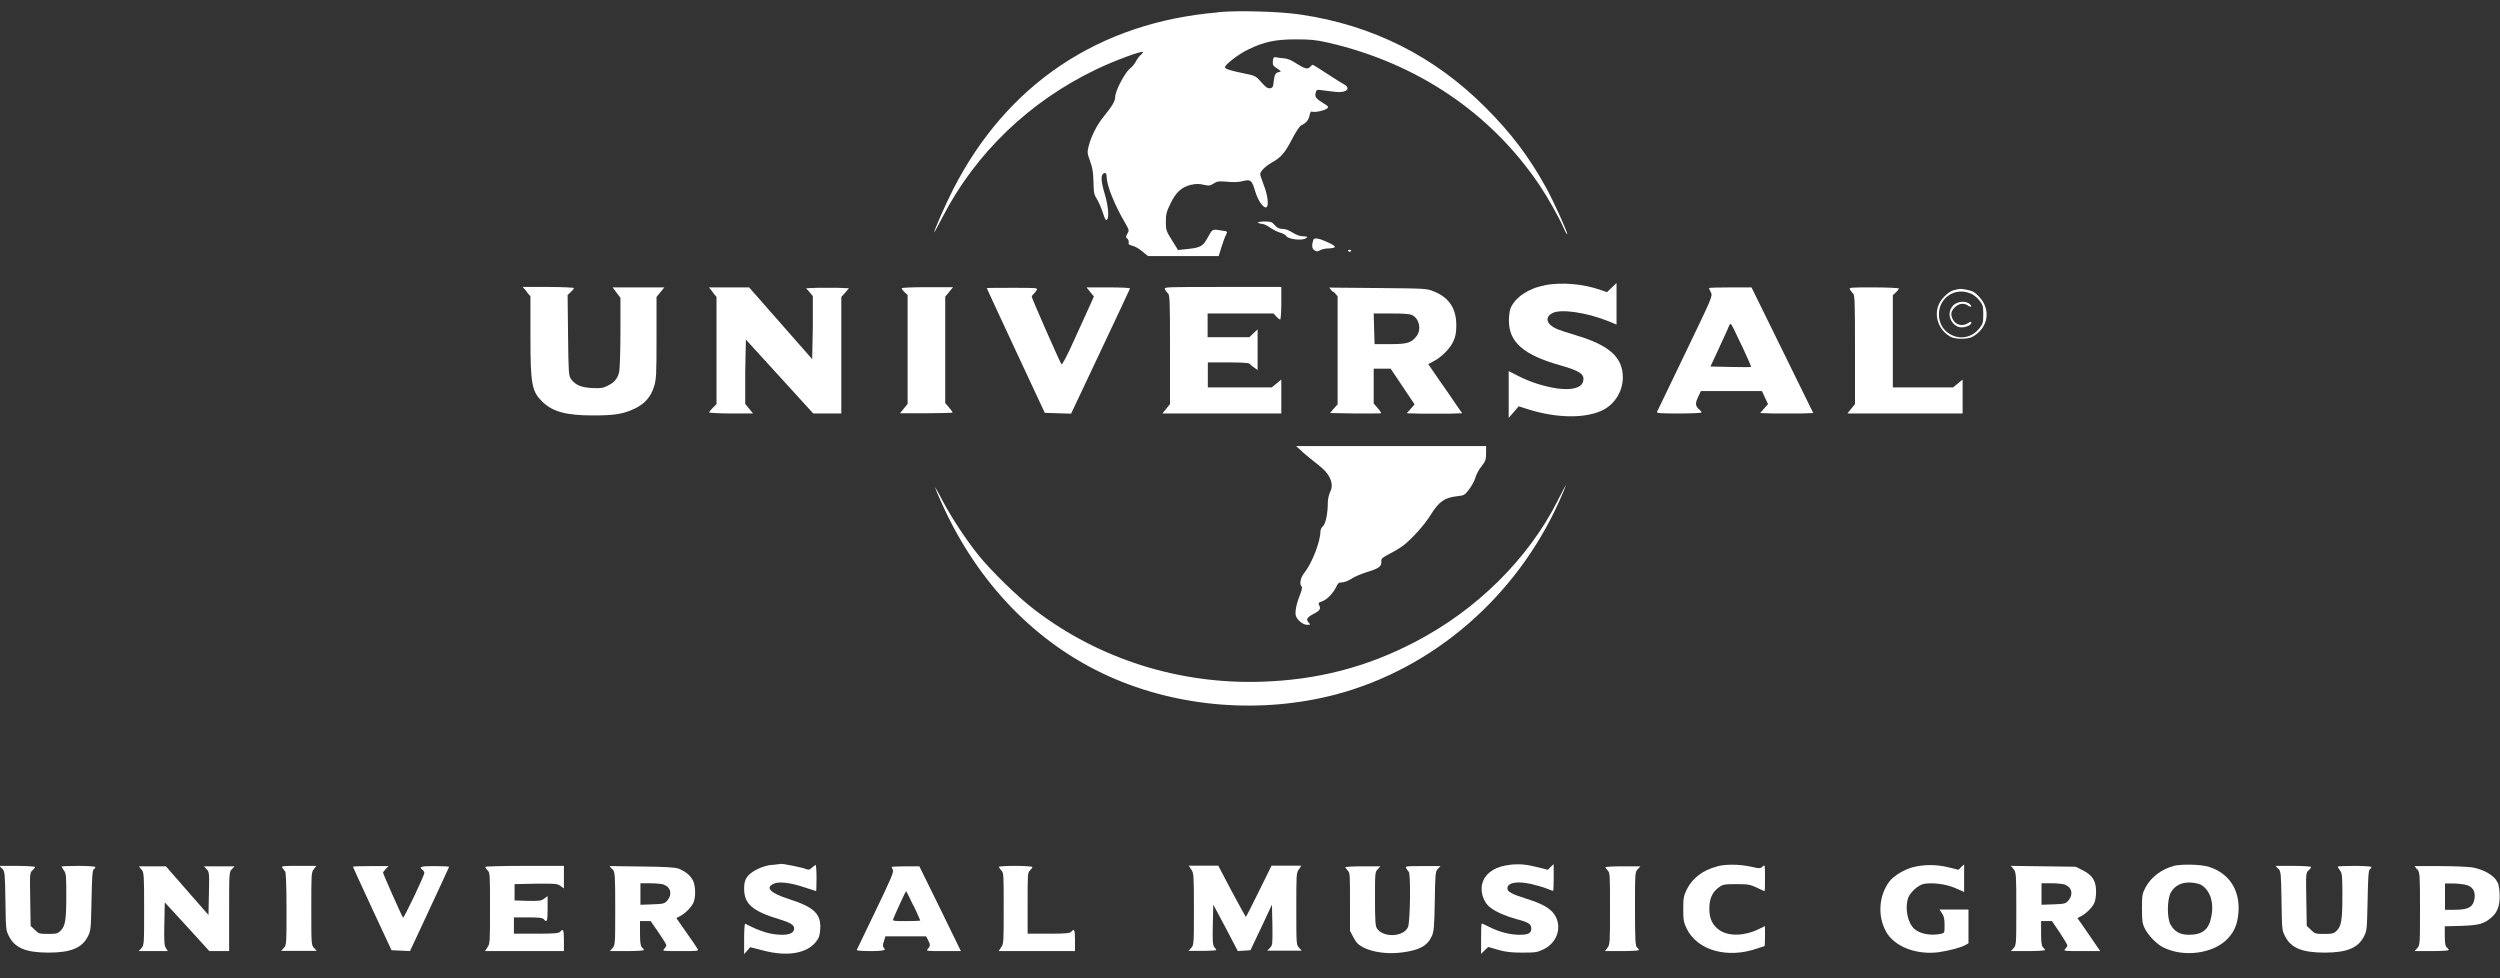 <?xml version="1.0" encoding="UTF-8"?>
<svg id="Capa_1" data-name="Capa 1" xmlns="http://www.w3.org/2000/svg" viewBox="0 0 115 45">
  <rect x="0" y="0" width="115" height="45" fill="#333333" stroke="none"/>
  <defs>
    <style>
      .cls-1 {
        fill: #fff;
      }
    </style>
  </defs>
  <path class="cls-1" d="M56.02.57c-5.46.46-9.7,3.29-12.18,8.15-.36.71-.87,1.87-.87,1.97,0,.02.18-.3.39-.71,1.52-2.94,4-5.32,7.07-6.79.81-.39,2.08-.86,2.14-.8.01.02-.03.08-.1.14s-.17.2-.22.3-.18.26-.29.34c-.23.2-.66,1.02-.66,1.28,0,.2-.13.42-.55.94-.29.35-.56.89-.67,1.33-.07.28-.07.32.06.68.11.3.15.5.16.96.01.51.03.6.16.8.07.12.2.4.27.62.09.29.14.38.19.33.11-.11.06-.64-.1-1.18-.17-.57-.19-.85-.07-.94.1-.08.16-.02.16.17,0,.37.37,1.29.86,2.12.17.3.18.32.09.47-.08.14-.08.16,0,.23.05.04.07.12.06.18-.02.07.02.11.16.14.1.02.31.13.46.26l.27.22h3.25l.13-.42c.07-.22.16-.48.21-.56.07-.15.07-.16-.17-.19-.47-.08-.45-.09-.67.31-.23.42-.32.47-.98.54l-.39.04-.28-.45c-.27-.43-.28-.47-.28-.85,0-.34.03-.47.21-.83.25-.53.52-.77.95-.87.23-.05.38-.05.58,0,.24.05.29.05.46-.06s.25-.11.63-.08c.28.03.53.02.71-.03.36-.09.42-.04.57.47.12.4.34.74.49.74s.1-.53-.09-1.01c-.09-.24-.17-.47-.17-.51,0-.14.22-.36.53-.54.43-.24.61-.45.94-1.09.17-.33.34-.58.41-.62.23-.11.35-.25.39-.46.03-.16.06-.2.14-.17.13.04.61-.07.69-.17.05-.06,0-.11-.19-.22-.33-.2-.41-.29-.36-.48.04-.15.05-.16.37-.11.18.02.45.06.59.07.47.05.68-.18.33-.36-.09-.05-.45-.27-.78-.49-.33-.22-.62-.4-.65-.4-.02,0-.07.04-.11.09-.11.13-.24.1-.62-.14-.24-.16-.42-.24-.6-.25-.14-.01-.3-.03-.37-.05-.09-.01-.11.02-.13.18-.01.18.01.22.2.34.18.12.2.14.1.16-.18.03-.22.11-.26.43-.02.26-.05.3-.17.32-.11.01-.2-.05-.4-.28-.26-.29-.27-.3-.82-.41-.63-.13-.85-.2-.85-.28,0-.12.62-.6,1.06-.81.71-.35,1.24-.47,2.19-.47.68,0,.91.02,1.49.15,4.09.94,7.5,3.24,9.73,6.56.39.58.91,1.51,1.11,1.97.07.17.14.29.16.28.04-.05-.62-1.5-.97-2.14-.79-1.43-1.62-2.52-2.78-3.68-2.35-2.36-5.19-3.79-8.51-4.28-.92-.14-2.85-.2-3.81-.11Z"/>
  <path class="cls-1" d="M57.85,10.23s.07.06.16.06c.09,0,.27.07.4.17.13.09.33.2.47.24.13.03.26.11.3.17.1.14.73.21.89.09.1-.07.09-.08-.12-.09-.16,0-.31-.06-.49-.17-.17-.11-.33-.17-.46-.17-.16,0-.24-.04-.36-.17-.13-.16-.19-.17-.47-.17-.18,0-.32.02-.32.06Z"/>
  <path class="cls-1" d="M60.41,11.04c-.08.26-.06.39.05.47.11.07.15.07.27,0,.07-.04.23-.08.34-.08.44-.02.44-.08.02-.28-.43-.2-.64-.23-.68-.11Z"/>
  <path class="cls-1" d="M62.02,11.55s.06.05.09.03c.08-.05.06-.09-.04-.09-.05,0-.07.03-.05.06Z"/>
  <path class="cls-1" d="M71.05,13.13c-.74.13-1.35.55-1.56,1.04-.05.11-.08.37-.08.58,0,.99.67,1.58,2.38,2.06.91.26,1.12.41,1.03.74-.07.29-.51.41-1.18.32-.6-.09-1.22-.28-1.79-.57l-.45-.23v2.15l.23-.26.23-.27.41.13c1.34.43,2.7.44,3.49.03.53-.28.89-.86.89-1.49,0-.93-.63-1.49-2.2-1.95-.33-.1-.7-.22-.82-.27-.47-.2-.59-.52-.25-.72.36-.23,1.57-.06,2.62.36l.36.15v-1.91l-.22.21-.22.21-.26-.09c-.8-.29-1.81-.38-2.61-.23Z"/>
  <path class="cls-1" d="M24.22,13.42l.18.21v1.81c0,2.25.06,2.56.55,3.04.47.46,1.1.63,2.32.63,1,0,1.4-.06,1.94-.32.45-.22.73-.53.88-1.02.1-.33.11-.54.11-2.24v-1.87l.18-.22.18-.22h-2.38l.18.24.18.24v1.55c0,.86-.03,1.67-.05,1.81-.06.33-.21.52-.53.68-.22.11-.32.13-.72.11-.51-.03-.76-.13-.97-.41-.11-.16-.12-.24-.14-2.02l-.02-1.85.15-.14c.08-.07.14-.16.14-.18,0-.02-.53-.05-1.18-.05h-1.18l.18.2Z"/>
  <path class="cls-1" d="M32.78,13.44l.18.22v4.93l-.17.17c-.09.09-.17.18-.17.21,0,.02.45.05,1.01.05h1.01l-.18-.22-.18-.22v-1.48s.03-1.48.03-1.48l1.55,1.7,1.55,1.7h1.29s0-2.68,0-2.68v-2.68s.18-.2.18-.2l.17-.2-.49-.02c-.27,0-.71,0-.98,0l-.5.02.16.18.15.18v1.45s-.03,1.45-.03,1.45l-1.45-1.65-1.45-1.65h-1.85l.18.22Z"/>
  <path class="cls-1" d="M41.47,13.26s.06.11.14.18l.14.13v5.01l-.18.22-.17.21h1.21c.67,0,1.21-.02,1.21-.03,0-.02-.07-.13-.17-.24l-.17-.2v-4.89l.18-.22.18-.22h-1.18c-.65,0-1.18.02-1.18.05Z"/>
  <path class="cls-1" d="M45.38,13.23s.6,1.31,1.34,2.89l1.34,2.87.6.02.61.02,1.35-2.86c.74-1.57,1.36-2.88,1.36-2.9.01-.03-.44-.05-.99-.05h-1.01l.17.21.17.21-.37.82c-.2.44-.53,1.16-.72,1.58-.2.42-.37.74-.4.72-.06-.06-1.37-3.04-1.37-3.11,0-.03.04-.09.09-.13.05-.05.11-.13.14-.18.05-.1,0-.1-1.13-.1-.65,0-1.18,0-1.18.02Z"/>
  <path class="cls-1" d="M53.59,13.32c.03.06.1.14.14.18.08.06.09.38.09,2.58v2.51l-.18.22-.17.21h5.47v-1.56l-.22.18-.22.18h-2.94v-1.15h.94c.54,0,.96.02.98.06.02.03.11.11.2.17l.17.12v-1.87l-.19.18-.19.18h-1.92v-1.09h3.03l.13.14c.07.08.16.14.18.14.02,0,.05-.34.05-.75v-.75h-2.7c-2.6,0-2.7,0-2.65.1Z"/>
  <path class="cls-1" d="M61.35,13.42l.18.21v4.97s-.18.2-.18.2l-.17.2,1.16.02c.64,0,1.17,0,1.19-.01.01-.02-.05-.12-.16-.24l-.18-.21v-1.6h.78l.55.82.55.82-.18.21-.18.2.64.02c.36,0,.93,0,1.28,0l.63-.02-.3-.43c-.16-.24-.51-.75-.78-1.13l-.48-.7.24-.13c.36-.18.77-.59.92-.93.1-.23.13-.4.13-.73,0-.78-.34-1.28-1.05-1.56-.31-.13-.39-.13-2.56-.15l-2.24-.02.18.21ZM64.97,14.5c.32.17.42.65.2.95-.24.32-.43.38-1.22.38h-.72l-.02-.71-.02-.7h.81c.59,0,.86.02.97.08Z"/>
  <path class="cls-1" d="M78.61,13.25s.04.11.09.2c.09.17.07.2-1.18,2.8-.7,1.45-1.28,2.67-1.3,2.7-.02.06.2.07,1.01.07.57,0,1.04-.02,1.04-.05s-.04-.08-.09-.12c-.2-.17-.21-.29-.07-.58l.13-.28h2.81l.14.3.14.3-.18.2-.18.21.62.02c.34,0,.89,0,1.22,0l.6-.02-1.42-2.89-1.42-2.89h-.96c-.53,0-.97.01-.97.03ZM80.13,15.91c.24.52.43.95.42.97-.02.01-.44.01-.94,0l-.93-.02.4-.86c.22-.48.43-.93.45-1,.03-.08.07-.11.1-.09s.25.48.49.99Z"/>
  <path class="cls-1" d="M85.1,13.32c.03.06.1.14.14.18.08.06.09.38.09,2.58v2.51l-.18.22-.17.21h5.3v-1.56l-.22.18-.22.18h-2.77v-4.24l.14-.13c.08-.07.14-.16.14-.18,0-.02-.52-.05-1.15-.05-1.1,0-1.15,0-1.1.1Z"/>
  <path class="cls-1" d="M90.08,13.3s-.13.03-.21.05c-.22.05-.56.37-.68.64-.25.55,0,1.22.55,1.51.22.11.75.11.98,0,.73-.39.89-1.25.32-1.85-.08-.09-.21-.2-.29-.24-.16-.07-.56-.15-.66-.11ZM90.66,13.5c.13.06.31.21.4.33.15.19.17.26.17.63s-.02.44-.17.63c-.29.39-.79.53-1.22.35-.41-.17-.65-.53-.65-.98,0-.78.77-1.27,1.47-.95Z"/>
  <path class="cls-1" d="M89.96,13.96c-.25.16-.34.44-.24.71.1.24.3.39.51.39s.45-.11.45-.21c0-.07-.02-.06-.13,0-.25.18-.58.11-.71-.14-.13-.24-.1-.39.08-.57.19-.19.43-.22.63-.07.14.09.18.02.05-.09-.16-.13-.45-.13-.64-.01Z"/>
  <path class="cls-1" d="M59.9,20.78c.16.14.48.4.71.58.32.25.45.4.56.62q.17.36.02.64c-.06.13-.11.34-.11.49,0,.51-.1,1-.23,1.1-.06.05-.11.16-.11.23,0,.47-.39,1.47-.74,1.91-.18.22-.24.53-.12.64.03.03,0,.17-.09.4-.16.39-.23.77-.18.94.07.2.33.41.51.41.17,0,.17,0,.07-.11-.13-.14-.06-.24.27-.41.25-.13.31-.22.22-.38-.05-.1-.03-.12.14-.18.22-.07.51-.38.65-.67.07-.16.12-.2.26-.2.1,0,.29-.07.44-.17s.49-.24.76-.32c.52-.16.64-.26.61-.5-.01-.1.06-.16.39-.33.22-.11.49-.28.6-.36.41-.31,1.01-.98,1.29-1.44.36-.58.63-.78,1.18-.84.36-.04.37-.05.58-.32.12-.16.25-.4.29-.54s.16-.38.28-.52c.18-.23.21-.3.21-.6v-.33s-4.37,0-4.37,0h-4.37l.29.26Z"/>
  <path class="cls-1" d="M71.66,23.02c-1.36,2.69-3.72,5.03-6.57,6.51-2.22,1.16-4.5,1.75-7.07,1.83-3.78.12-7.46-1.04-10.43-3.31-.75-.57-1.99-1.78-2.58-2.51-.59-.74-1.23-1.71-1.66-2.52-.18-.36-.34-.62-.34-.6s.14.36.32.75c1.64,3.65,4.34,6.44,7.68,7.94,3.2,1.44,7.01,1.74,10.46.83,4.46-1.19,8.26-4.47,10.24-8.85.19-.42.33-.77.33-.78-.01,0-.18.3-.38.7Z"/>
  <path class="cls-1" d="M35.51,39.78c-.45.05-.98.31-1.15.57-.1.15-.13.28-.13.53,0,.7.38,1.03,1.6,1.4.52.16.7.26.7.43,0,.19-.19.29-.55.29-.51,0-.99-.14-1.7-.51-.03-.01-.05.3-.05.69v.71s.14-.16.14-.16l.14-.16.62.16c1.1.28,1.97.13,2.4-.4.14-.18.18-.28.2-.58.05-.71-.28-1.02-1.43-1.39-.88-.28-1.13-.54-.68-.72.24-.1.77-.03,1.39.18.28.09.52.17.53.17.01,0,.02-.27.02-.6s-.02-.6-.04-.6-.1.06-.17.12c-.11.11-.16.11-.29.06-.17-.07-1.02-.24-1.13-.23-.04,0-.23.03-.43.05Z"/>
  <path class="cls-1" d="M69.47,39.78c-.64.07-1.07.33-1.24.73-.18.41-.03.97.33,1.24.25.2.75.41,1.2.53.55.14.68.23.68.43,0,.22-.13.29-.55.29s-.93-.13-1.36-.35c-.18-.09-.35-.17-.37-.17s-.03.32-.03.7v.7l.16-.16.17-.16.45.13c.35.1.6.13,1.12.13.61,0,.68-.01.99-.16.58-.29.82-.94.55-1.48-.18-.36-.56-.59-1.33-.83-.7-.22-.9-.33-.9-.48,0-.27.43-.35,1.08-.21.25.06.57.15.72.21.15.06.29.11.3.11.02,0,.03-.28.03-.62v-.61l-.14.13-.13.13-.43-.11c-.56-.14-.86-.17-1.32-.12Z"/>
  <path class="cls-1" d="M78.98,39.86c-.64.16-1.14.54-1.39,1.06-.14.29-.16.39-.16.9s.02.61.16.9c.49,1,1.87,1.39,3.24.91.18-.06.34-.11.34-.11.01,0,.02-.21.02-.46v-.46l-.27.13c-.65.33-1.4.35-1.82.06-.33-.23-.47-.53-.47-.99,0-.45.13-.75.42-.97.19-.14.24-.16.81-.16s.64.02.95.16c.18.09.34.16.36.16s.02-.28.02-.62c0-.6,0-.61-.11-.51-.1.1-.14.1-.57,0-.54-.11-1.12-.11-1.52-.01Z"/>
  <path class="cls-1" d="M88.03,39.88c-.43.11-.91.4-1.12.67-.48.64-.55,1.57-.16,2.29.37.7,1.41,1.1,2.44.96.47-.07.97-.2,1.2-.32l.16-.09v-1.55h-1.33l.11.17c.09.13.12.25.12.54,0,.37,0,.37-.18.41-.47.09-.96,0-1.22-.24-.3-.28-.43-.93-.28-1.4.09-.27.46-.6.72-.66.4-.07,1.01,0,1.45.19l.41.18v-1.27l-.13.12-.13.13-.45-.11c-.55-.14-1.13-.14-1.64-.01Z"/>
  <path class="cls-1" d="M99.98,39.84c-.53.13-1.05.52-1.29.99-.14.27-.16.35-.16.95s.02.7.13.93c.16.32.53.7.83.86.95.49,2.34.3,2.99-.4.32-.34.45-.69.49-1.21.07-1.03-.43-1.79-1.37-2.09-.37-.11-1.21-.13-1.62-.04ZM101.31,40.74c.38.28.54.82.41,1.43-.11.59-.41.83-1.03.83-.4,0-.66-.14-.84-.46-.17-.29-.17-1.14,0-1.47.18-.34.53-.51.97-.47.21.02.4.07.49.14Z"/>
  <path class="cls-1" d="M.11,39.96c.11.13.12.21.14,1.48.02,1.32.02,1.36.17,1.64.27.53.79.74,1.81.74s1.54-.21,1.81-.74c.14-.27.14-.32.17-1.65.02-1.07.04-1.39.1-1.44.05-.03.08-.09.08-.11s-.35-.05-.78-.05-.78.02-.78.03.05.1.11.18c.1.14.11.24.11,1.16,0,1.14-.05,1.4-.26,1.61-.13.13-.19.15-.57.15-.41,0-.44-.01-.62-.19l-.19-.18-.02-1.22c-.02-1.18-.02-1.22.1-1.33.07-.06.12-.13.12-.16,0-.02-.37-.05-.82-.05h-.81l.11.13Z"/>
  <path class="cls-1" d="M6.51,39.99c.11.15.12.22.12,1.82s0,1.67-.13,1.81l-.12.13h1.34l-.09-.14c-.07-.11-.09-.3-.07-1.12l.02-.98,1.03,1.12,1.02,1.12h.91v-1.82c0-1.79,0-1.82.13-1.95l.12-.13h-1.41l.12.13c.13.13.13.17.11,1.13l-.02.98-.98-1.12-.98-1.12h-.62s-.62,0-.62,0l.11.15Z"/>
  <path class="cls-1" d="M13.01,39.94c.03.06.09.13.11.15.03.02.06.66.06,1.71,0,1.64,0,1.68-.13,1.81l-.12.13h1.64l-.12-.13c-.13-.13-.13-.17-.13-1.81s0-1.67.12-1.82l.11-.15h-.81c-.78,0-.8,0-.75.11Z"/>
  <path class="cls-1" d="M16.23,39.86s.4.89.89,1.94l.89,1.91.42.02.43.02.9-1.93c.49-1.05.9-1.94.9-1.95s-.3-.03-.66-.03c-.65,0-.75.03-.57.17.05.04.09.1.09.14,0,.13-.94,2.1-.98,2.06-.05-.05-.92-2.01-.92-2.07,0-.02.06-.1.13-.17l.12-.13h-.81c-.45,0-.82.01-.82.03Z"/>
  <path class="cls-1" d="M22.32,39.88s.05.1.11.16c.11.1.11.18.11,1.74s0,1.64-.12,1.8l-.11.17h3.63v-.49c0-.48-.03-.57-.17-.4-.06.07-.26.09-1.1.09h-1.03v-.75h.66c.51,0,.67.02.72.09.14.17.17.08.17-.49v-.58l-.16.12c-.14.1-.23.11-.76.1l-.6-.02v-.75l.98-.02c.91-.01.98,0,1.13.1l.16.12v-1.04h-1.81c-.99,0-1.81.02-1.81.05Z"/>
  <path class="cls-1" d="M28.18,39.98c.11.16.12.21.12,1.83s0,1.67-.13,1.81l-.12.13h.78c.43,0,.79-.02.79-.05s-.04-.08-.09-.12c-.06-.06-.09-.21-.09-.64v-.57h.49l.36.52c.2.29.36.55.36.59s-.04.11-.1.17c-.09.1-.06.1.75.1s.84,0,.79-.1c-.03-.05-.26-.4-.52-.76l-.46-.66.16-.08c.24-.12.53-.41.63-.63.11-.26.1-.76-.02-1.01-.11-.23-.35-.43-.66-.55-.14-.06-.65-.09-1.69-.1l-1.49-.02.13.16ZM30.54,40.7c.32.11.39.45.16.72-.13.15-.17.16-.69.18l-.55.02v-.99h.45c.25,0,.53.03.63.06Z"/>
  <path class="cls-1" d="M41.01,39.87s.03.08.06.14c.05.1-.08.41-.79,1.88-.47.97-.86,1.78-.87,1.81-.01.03.29.05.68.05q.7,0,.6-.11c-.09-.1-.1-.14-.03-.34l.07-.23h1.87l.09.17c.11.21.11.28-.01.41-.09.1-.06.1.72.1h.8l-.95-1.95-.96-1.95h-.64c-.36,0-.65.02-.65.03ZM42.02,41.65c.17.36.31.67.31.69s-.29.03-.64.03c-.59,0-.64,0-.6-.1.09-.23.57-1.28.59-1.28.01,0,.16.3.33.66Z"/>
  <path class="cls-1" d="M45.95,39.88s.05.1.11.16c.11.1.11.18.11,1.74s0,1.64-.12,1.8l-.11.17h3.51v-.49c0-.48-.03-.57-.17-.4-.06.07-.25.09-1.04.09h-.97v-1.4c0-1.33,0-1.41.11-1.51.06-.06.11-.13.11-.16,0-.02-.35-.05-.78-.05s-.78.02-.78.05Z"/>
  <path class="cls-1" d="M54.8,40c.11.16.12.24.12,1.82s0,1.66-.13,1.79l-.12.13h.64c.36,0,.64-.02.64-.04,0-.02-.04-.08-.09-.13-.07-.08-.09-.26-.07-1.03l.02-.93.57,1.07.56,1.07.29-.02.29-.02.5-1.05.49-1.05.02.93c.01.89.01.93-.11,1.06l-.13.13h1.59l-.12-.13c-.13-.13-.13-.17-.13-1.79s0-1.66.12-1.82l.11-.17h-1.37l-.58,1.18c-.32.65-.59,1.18-.6,1.18-.01,0-.3-.53-.65-1.18l-.62-1.18h-1.36l.11.17Z"/>
  <path class="cls-1" d="M61.88,39.88s.05.1.11.16c.11.1.11.18.11,1.44v1.34l.16.3c.13.25.22.34.47.47.44.22,1.12.31,1.78.22.79-.1,1.16-.31,1.36-.76.09-.21.11-.45.13-1.6.02-1.28.03-1.36.14-1.48l.12-.13h-.82c-.79,0-.81,0-.75.11.03.06.09.13.11.15.1.06.07,2.29-.03,2.54-.19.46-1.13.51-1.43.07-.07-.11-.09-.34-.09-1.36,0-1.19,0-1.24.13-1.37l.12-.13h-.81c-.45,0-.82.02-.82.05Z"/>
  <path class="cls-1" d="M73.84,39.88s.05.1.11.16c.11.1.11.18.11,1.75s0,1.66-.12,1.81l-.11.15h.78c.43,0,.78-.02.78-.05s-.04-.08-.09-.12c-.07-.06-.09-.33-.09-1.77,0-1.67,0-1.7.13-1.83l.12-.13h-.81c-.45,0-.82.02-.82.05Z"/>
  <path class="cls-1" d="M92.63,39.98c.11.16.12.21.12,1.83s0,1.67-.13,1.81l-.12.13h.78c.43,0,.79-.02.79-.05s-.04-.08-.09-.12c-.06-.06-.09-.21-.09-.64v-.57h.5l.36.53c.19.29.35.56.35.59s-.04.1-.1.16c-.09.1-.06.1.76.1h.85l-.09-.13c-.05-.07-.28-.41-.52-.76l-.44-.63.16-.08c.24-.12.53-.41.62-.62.05-.1.08-.33.08-.52,0-.49-.17-.75-.6-.97l-.34-.17-1.49-.02-1.49-.02.13.16ZM94.99,40.7c.32.11.39.45.16.72-.13.15-.17.16-.69.18l-.55.02v-.99h.45c.25,0,.53.03.63.06Z"/>
  <path class="cls-1" d="M104.81,39.96c.11.13.12.21.14,1.48.02,1.32.02,1.36.17,1.64.27.53.79.74,1.81.74s1.54-.21,1.81-.74c.14-.27.14-.32.17-1.65.02-1.07.04-1.39.1-1.44.05-.03.08-.09.08-.11s-.35-.05-.78-.05-.78.02-.78.03.05.1.11.18c.1.14.11.24.11,1.16,0,1.14-.05,1.4-.26,1.61-.13.13-.19.15-.57.15-.41,0-.44-.01-.62-.19l-.19-.18-.02-1.22c-.02-1.18-.02-1.22.1-1.33.07-.06.12-.13.12-.16,0-.02-.37-.05-.82-.05h-.81l.11.13Z"/>
  <path class="cls-1" d="M111.2,39.99c.11.15.12.22.12,1.82s0,1.67-.13,1.81l-.12.13h.78c.43,0,.79-.02.79-.05s-.04-.08-.09-.12c-.06-.05-.09-.19-.09-.52v-.45l.76-.02c.83-.03,1.04-.09,1.39-.39.29-.25.4-.59.37-1.11-.02-.36-.05-.46-.18-.64-.21-.26-.62-.47-1.08-.55-.2-.03-.88-.06-1.51-.06h-1.14l.11.15ZM113.42,40.7c.36.08.49.36.38.76-.09.29-.31.39-.9.39h-.43v-1.21h.36c.2,0,.46.03.59.06Z"/>
</svg>